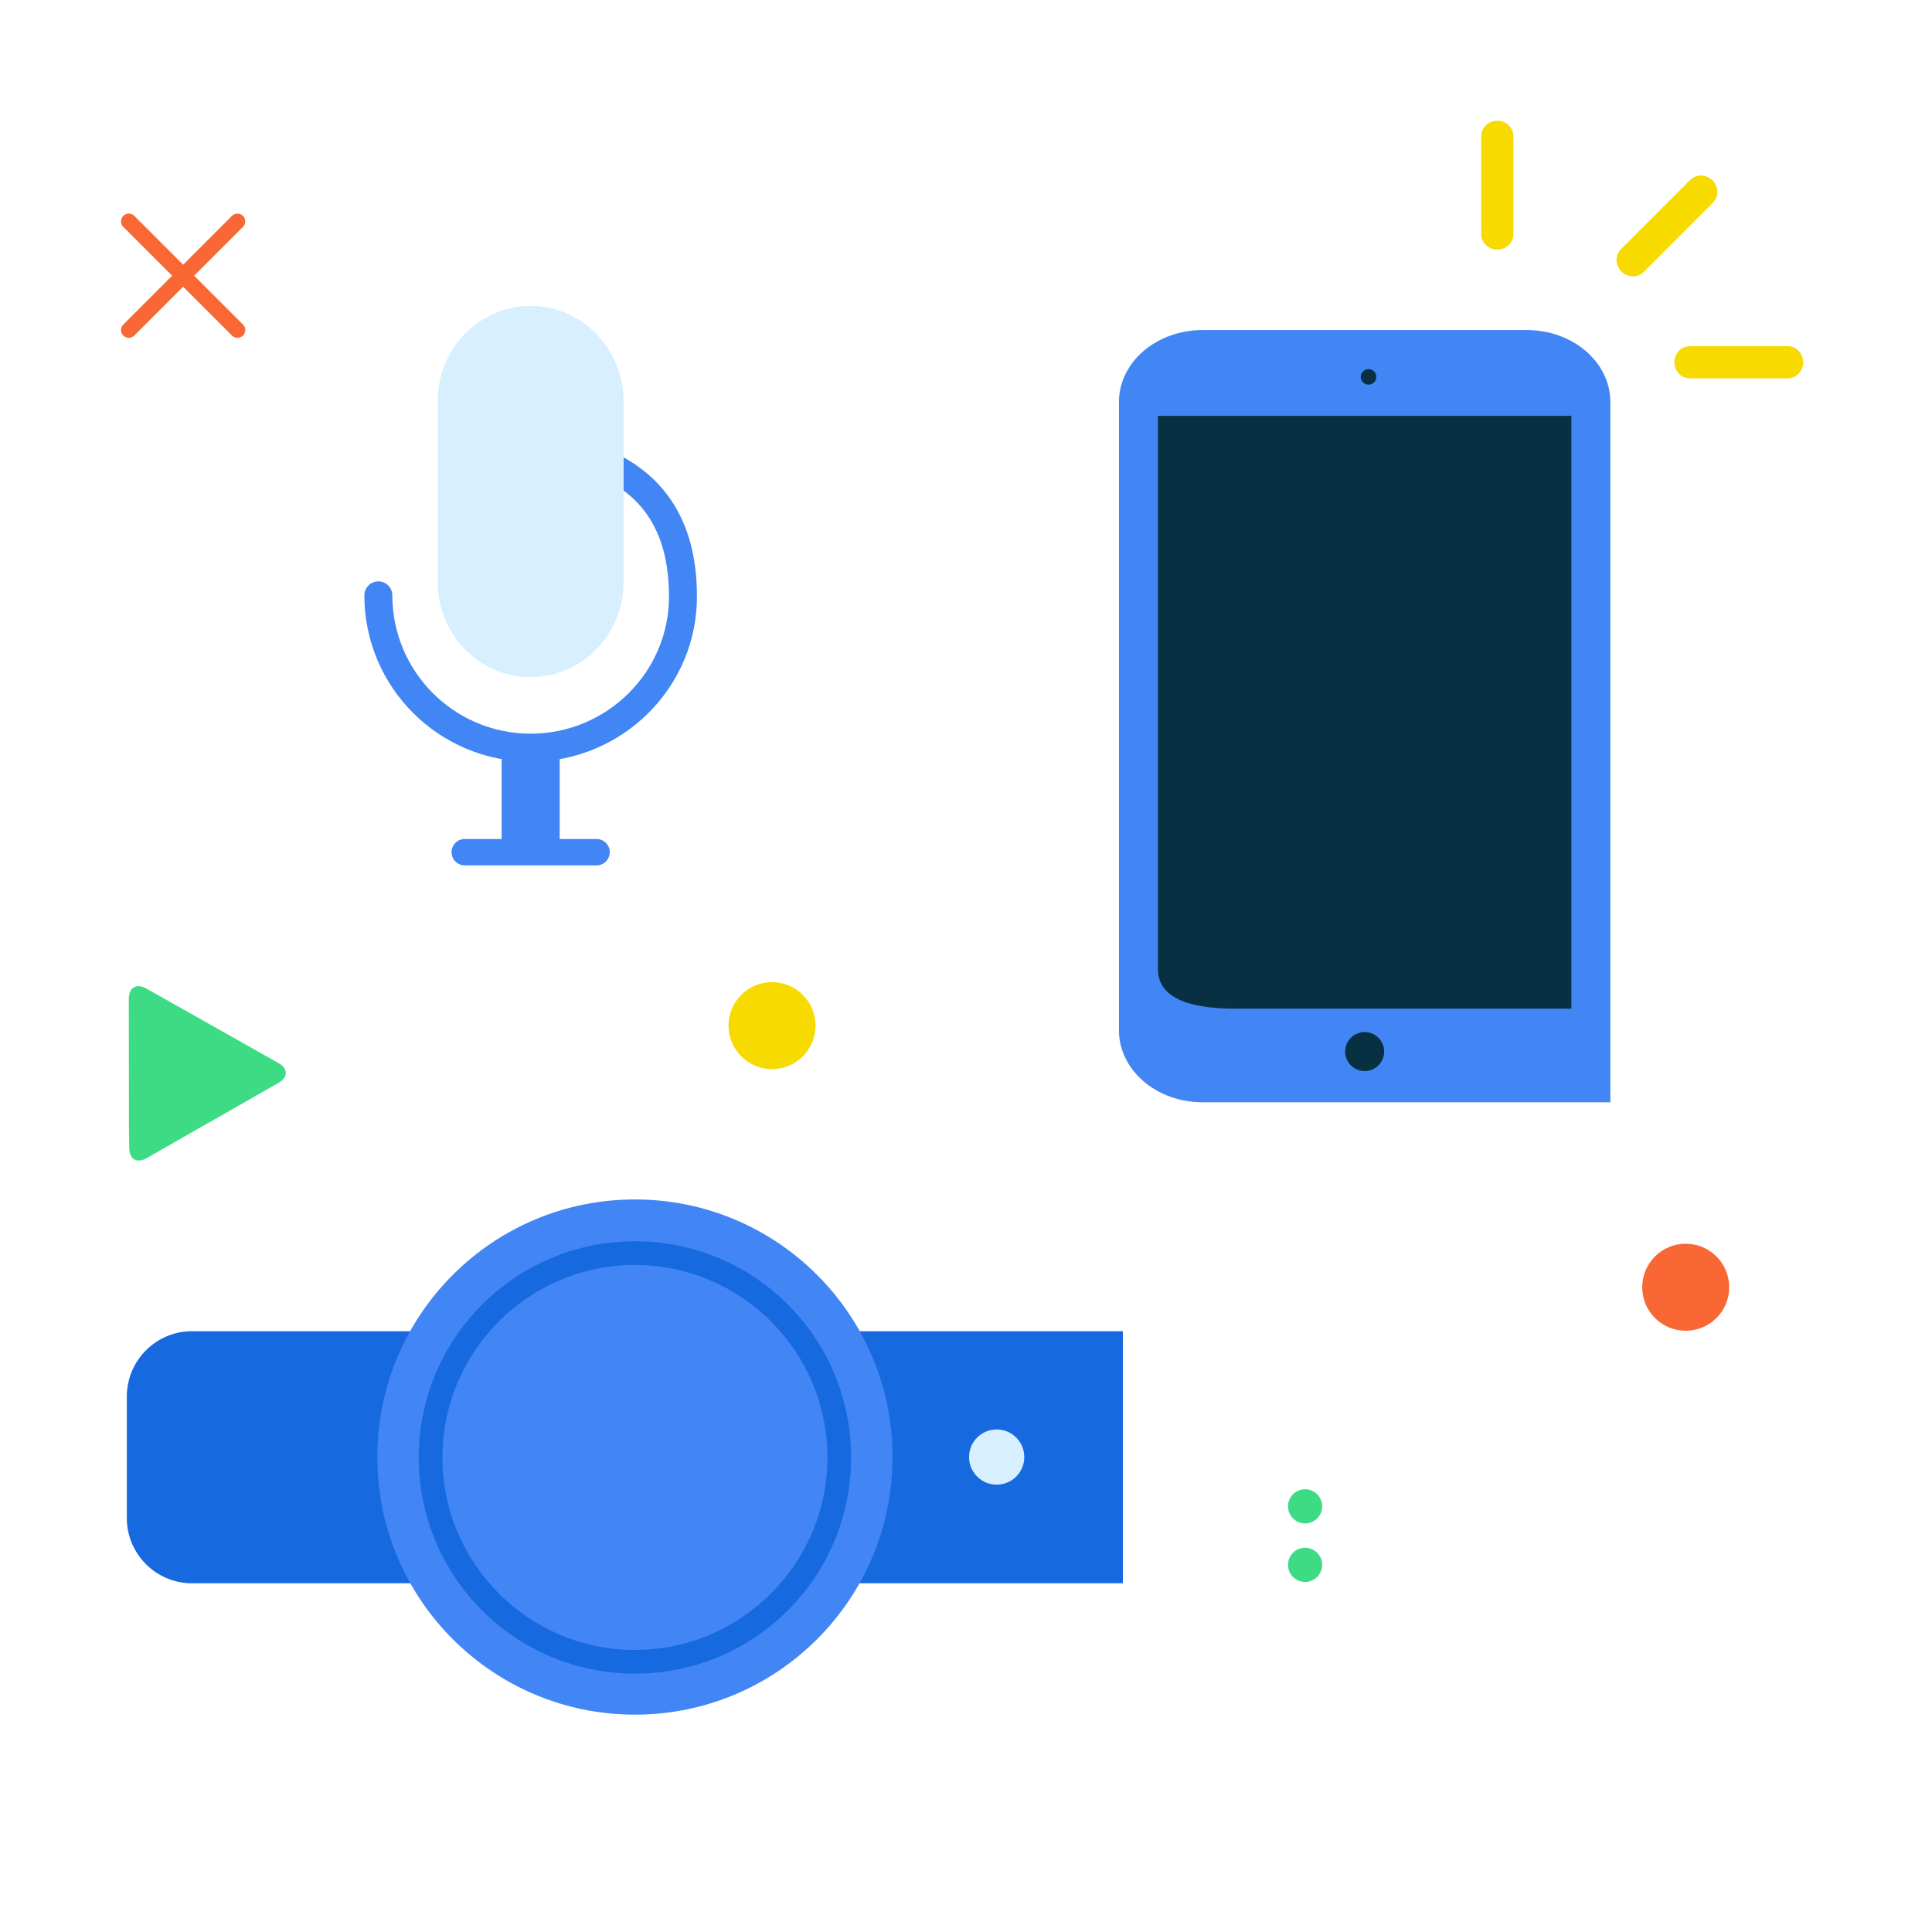 <svg width="480" height="480" viewBox="0 0 480 480" fill="none" xmlns="http://www.w3.org/2000/svg">
<path d="M94 147.916C94 168.803 110.955 185.758 131.842 185.758C152.729 185.758 169.848 168.803 169.684 147.916C169.602 139.561 168.128 123.671 151.255 115.644" stroke="#4285F4" stroke-width="6.95" stroke-miterlimit="10" stroke-linecap="round" stroke-linejoin="round"/>
<path d="M139.05 186.823H124.634V210.904H139.05V186.823Z" fill="#4285F4"/>
<path d="M148.224 215H115.46C113.658 215 112.184 213.526 112.184 211.724C112.184 209.922 113.658 208.447 115.46 208.447H148.224C150.026 208.447 151.5 209.922 151.5 211.724C151.5 213.526 150.026 215 148.224 215Z" fill="#4285F4"/>
<path d="M108.744 99.672V109.337V144.558C108.744 157.664 119.064 168.23 131.842 168.23C144.62 168.23 154.941 157.582 154.941 144.558V109.337V99.672C154.859 86.648 144.538 76 131.842 76C119.064 76 108.744 86.648 108.744 99.672Z" fill="#D7EFFE"/>
<path d="M278.493 331.225V392.873H47.681C39.057 392.873 32 385.816 32 377.192V346.907C32 338.282 39.057 331.225 47.681 331.225H278.493V331.225Z" fill="#1769E0" stroke="#1769E0" stroke-width="0.98" stroke-miterlimit="10"/>
<path d="M247.62 368.861C251.409 368.861 254.481 365.789 254.481 362C254.481 358.211 251.409 355.139 247.62 355.139C243.831 355.139 240.76 358.211 240.76 362C240.76 365.789 243.831 368.861 247.62 368.861Z" fill="#D7EFFE"/>
<path d="M157.746 426C193.092 426 221.746 397.346 221.746 362C221.746 326.654 193.092 298 157.746 298C122.399 298 93.746 326.654 93.746 362C93.746 397.346 122.399 426 157.746 426Z" fill="#4285F4"/>
<path d="M157.746 314.27C184.11 314.27 205.574 335.734 205.574 362.098C205.574 388.463 184.11 409.927 157.746 409.927C131.381 409.927 109.917 388.463 109.917 362.098C109.917 335.734 131.381 314.27 157.746 314.27ZM157.746 308.389C128.147 308.389 104.037 332.401 104.037 362.098C104.037 391.795 128.049 415.807 157.746 415.807C187.442 415.807 211.455 391.795 211.455 362.098C211.455 332.401 187.442 308.389 157.746 308.389Z" fill="#1769E0"/>
<path d="M379.338 82H298.753C293.249 82 287.97 83.883 284.078 87.235C280.186 90.587 278 95.134 278 99.874V255.983C278 260.723 280.186 265.27 284.078 268.622C287.97 271.974 293.249 273.857 298.753 273.857H400.091V99.758C400.055 95.038 397.853 90.521 393.965 87.194C390.077 83.867 384.819 82 379.338 82Z" fill="#4285F4"/>
<path d="M390.401 250.602H306.982C297.524 250.602 287.69 248.831 287.69 240.79V103.317H390.401V250.602Z" fill="#073042"/>
<circle cx="340.014" cy="93.628" r="1.938" fill="#073042"/>
<circle cx="339.046" cy="261.26" r="4.845" fill="#073042"/>
<path fill-rule="evenodd" clip-rule="evenodd" d="M372 30C374.13 30 375.872 31.599 375.993 33.614L376 33.84V58.16C376 60.281 374.209 62 372 62C369.87 62 368.128 60.401 368.007 58.386L368 58.16V33.84C368 31.719 369.791 30 372 30ZM425.456 44.828C426.962 46.335 427.063 48.696 425.724 50.208L425.569 50.372L408.372 67.569C406.873 69.069 404.391 69.018 402.828 67.456C401.322 65.95 401.221 63.588 402.561 62.077L402.715 61.912L419.912 44.715C421.412 43.216 423.894 43.266 425.456 44.828ZM419.614 86.007C417.599 86.129 416 87.87 416 90C416 92.209 417.719 94 419.84 94H444.16L444.386 93.993C446.401 93.871 448 92.13 448 90C448 87.791 446.281 86 444.16 86H419.84L419.614 86.007Z" fill="#F6DA00"/>
<path fill-rule="evenodd" clip-rule="evenodd" d="M70.996 266.542C70.998 266.549 70.999 266.555 71 266.562C70.998 265.741 70.473 264.912 69.432 264.263C69.359 264.217 69.285 264.173 69.208 264.129L62.949 260.596L60.947 259.467L52.564 254.739V254.739L36.288 245.559C36.205 245.512 36.123 245.469 36.041 245.429C36.016 245.416 35.991 245.405 35.966 245.393C35.908 245.365 35.85 245.338 35.792 245.314C35.766 245.303 35.74 245.292 35.714 245.281C35.654 245.256 35.596 245.234 35.538 245.213C35.517 245.206 35.496 245.198 35.475 245.191C35.227 245.106 34.987 245.05 34.756 245.022C34.753 245.021 34.749 245.021 34.746 245.021C34.018 244.934 33.386 245.123 32.914 245.551L32.913 245.551L32.906 245.558C32.868 245.593 32.831 245.63 32.795 245.667L32.788 245.675C32.785 245.677 32.784 245.679 32.782 245.681C32.758 245.707 32.734 245.733 32.711 245.76C32.697 245.777 32.684 245.794 32.67 245.811C32.654 245.832 32.636 245.853 32.62 245.875C32.589 245.915 32.559 245.958 32.531 246.001C32.527 246.007 32.524 246.013 32.52 246.018C32.493 246.061 32.466 246.106 32.441 246.151C32.436 246.16 32.431 246.17 32.426 246.18C32.401 246.225 32.377 246.272 32.355 246.32C32.351 246.326 32.349 246.332 32.346 246.338C32.293 246.452 32.246 246.572 32.206 246.699L32.205 246.701C32.185 246.762 32.168 246.824 32.151 246.887C32.149 246.895 32.147 246.902 32.145 246.91C32.13 246.973 32.114 247.038 32.101 247.104C32.101 247.104 32.1 247.109 32.1 247.111C32.086 247.181 32.074 247.253 32.064 247.327C32.063 247.33 32.063 247.334 32.062 247.337C32.056 247.377 32.053 247.418 32.048 247.459C32.048 247.459 32 247.959 32 248.036L32.001 248.282L32.026 271.172L32.036 279.97L32.107 285.057L32.154 285.846C32.239 286.633 32.503 287.253 32.908 287.682L33.021 287.79L33.035 287.804V287.802C33.07 287.832 33.106 287.862 33.142 287.89C33.155 287.899 33.167 287.91 33.18 287.919C33.22 287.949 33.262 287.976 33.304 288.002C33.318 288.011 33.331 288.02 33.345 288.029H33.346C33.389 288.055 33.434 288.079 33.481 288.102C33.493 288.108 33.505 288.115 33.518 288.121C33.567 288.144 33.617 288.165 33.668 288.185C33.678 288.189 33.688 288.192 33.698 288.196C33.752 288.216 33.808 288.234 33.864 288.249C33.871 288.251 33.878 288.253 33.885 288.255C33.945 288.271 34.006 288.285 34.069 288.296C34.072 288.296 34.075 288.296 34.078 288.297C34.749 288.414 35.544 288.251 36.394 287.763L52.243 278.704H52.276L61.004 273.715L62.831 272.67L62.835 272.668L64.913 271.479L69.237 269.006C69.825 268.67 70.266 268.281 70.56 267.866C70.839 267.471 70.984 267.052 70.997 266.632C70.998 266.61 71 266.587 71 266.565C70.999 266.571 70.998 266.577 70.997 266.583C70.997 266.569 70.997 266.555 70.996 266.542Z" fill="#3DDC84"/>
<path d="M191.809 265.618C197.779 265.618 202.618 260.779 202.618 254.809C202.618 248.839 197.779 244 191.809 244C185.839 244 181 248.839 181 254.809C181 260.779 185.839 265.618 191.809 265.618Z" fill="#F6DA00"/>
<path d="M418.809 330.618C424.779 330.618 429.618 325.779 429.618 319.809C429.618 313.839 424.779 309 418.809 309C412.839 309 408 313.839 408 319.809C408 325.779 412.839 330.618 418.809 330.618Z" fill="#F86734"/>
<path d="M324.246 378.493C326.592 378.493 328.493 376.592 328.493 374.246C328.493 371.901 326.592 370 324.246 370C321.901 370 320 371.901 320 374.246C320 376.592 321.901 378.493 324.246 378.493Z" fill="#3DDC84"/>
<path d="M324.246 393.034C326.592 393.034 328.493 391.133 328.493 388.787C328.493 386.442 326.592 384.541 324.246 384.541C321.901 384.541 320 386.442 320 388.787C320 391.133 321.901 393.034 324.246 393.034Z" fill="#3DDC84"/>
<path d="M32 55L59 82" stroke="#F86734" stroke-width="3.868" stroke-miterlimit="10" stroke-linecap="round" stroke-linejoin="round"/>
<path d="M59 55L32 82" stroke="#F86734" stroke-width="3.868" stroke-miterlimit="10" stroke-linecap="round" stroke-linejoin="round"/>
</svg>
